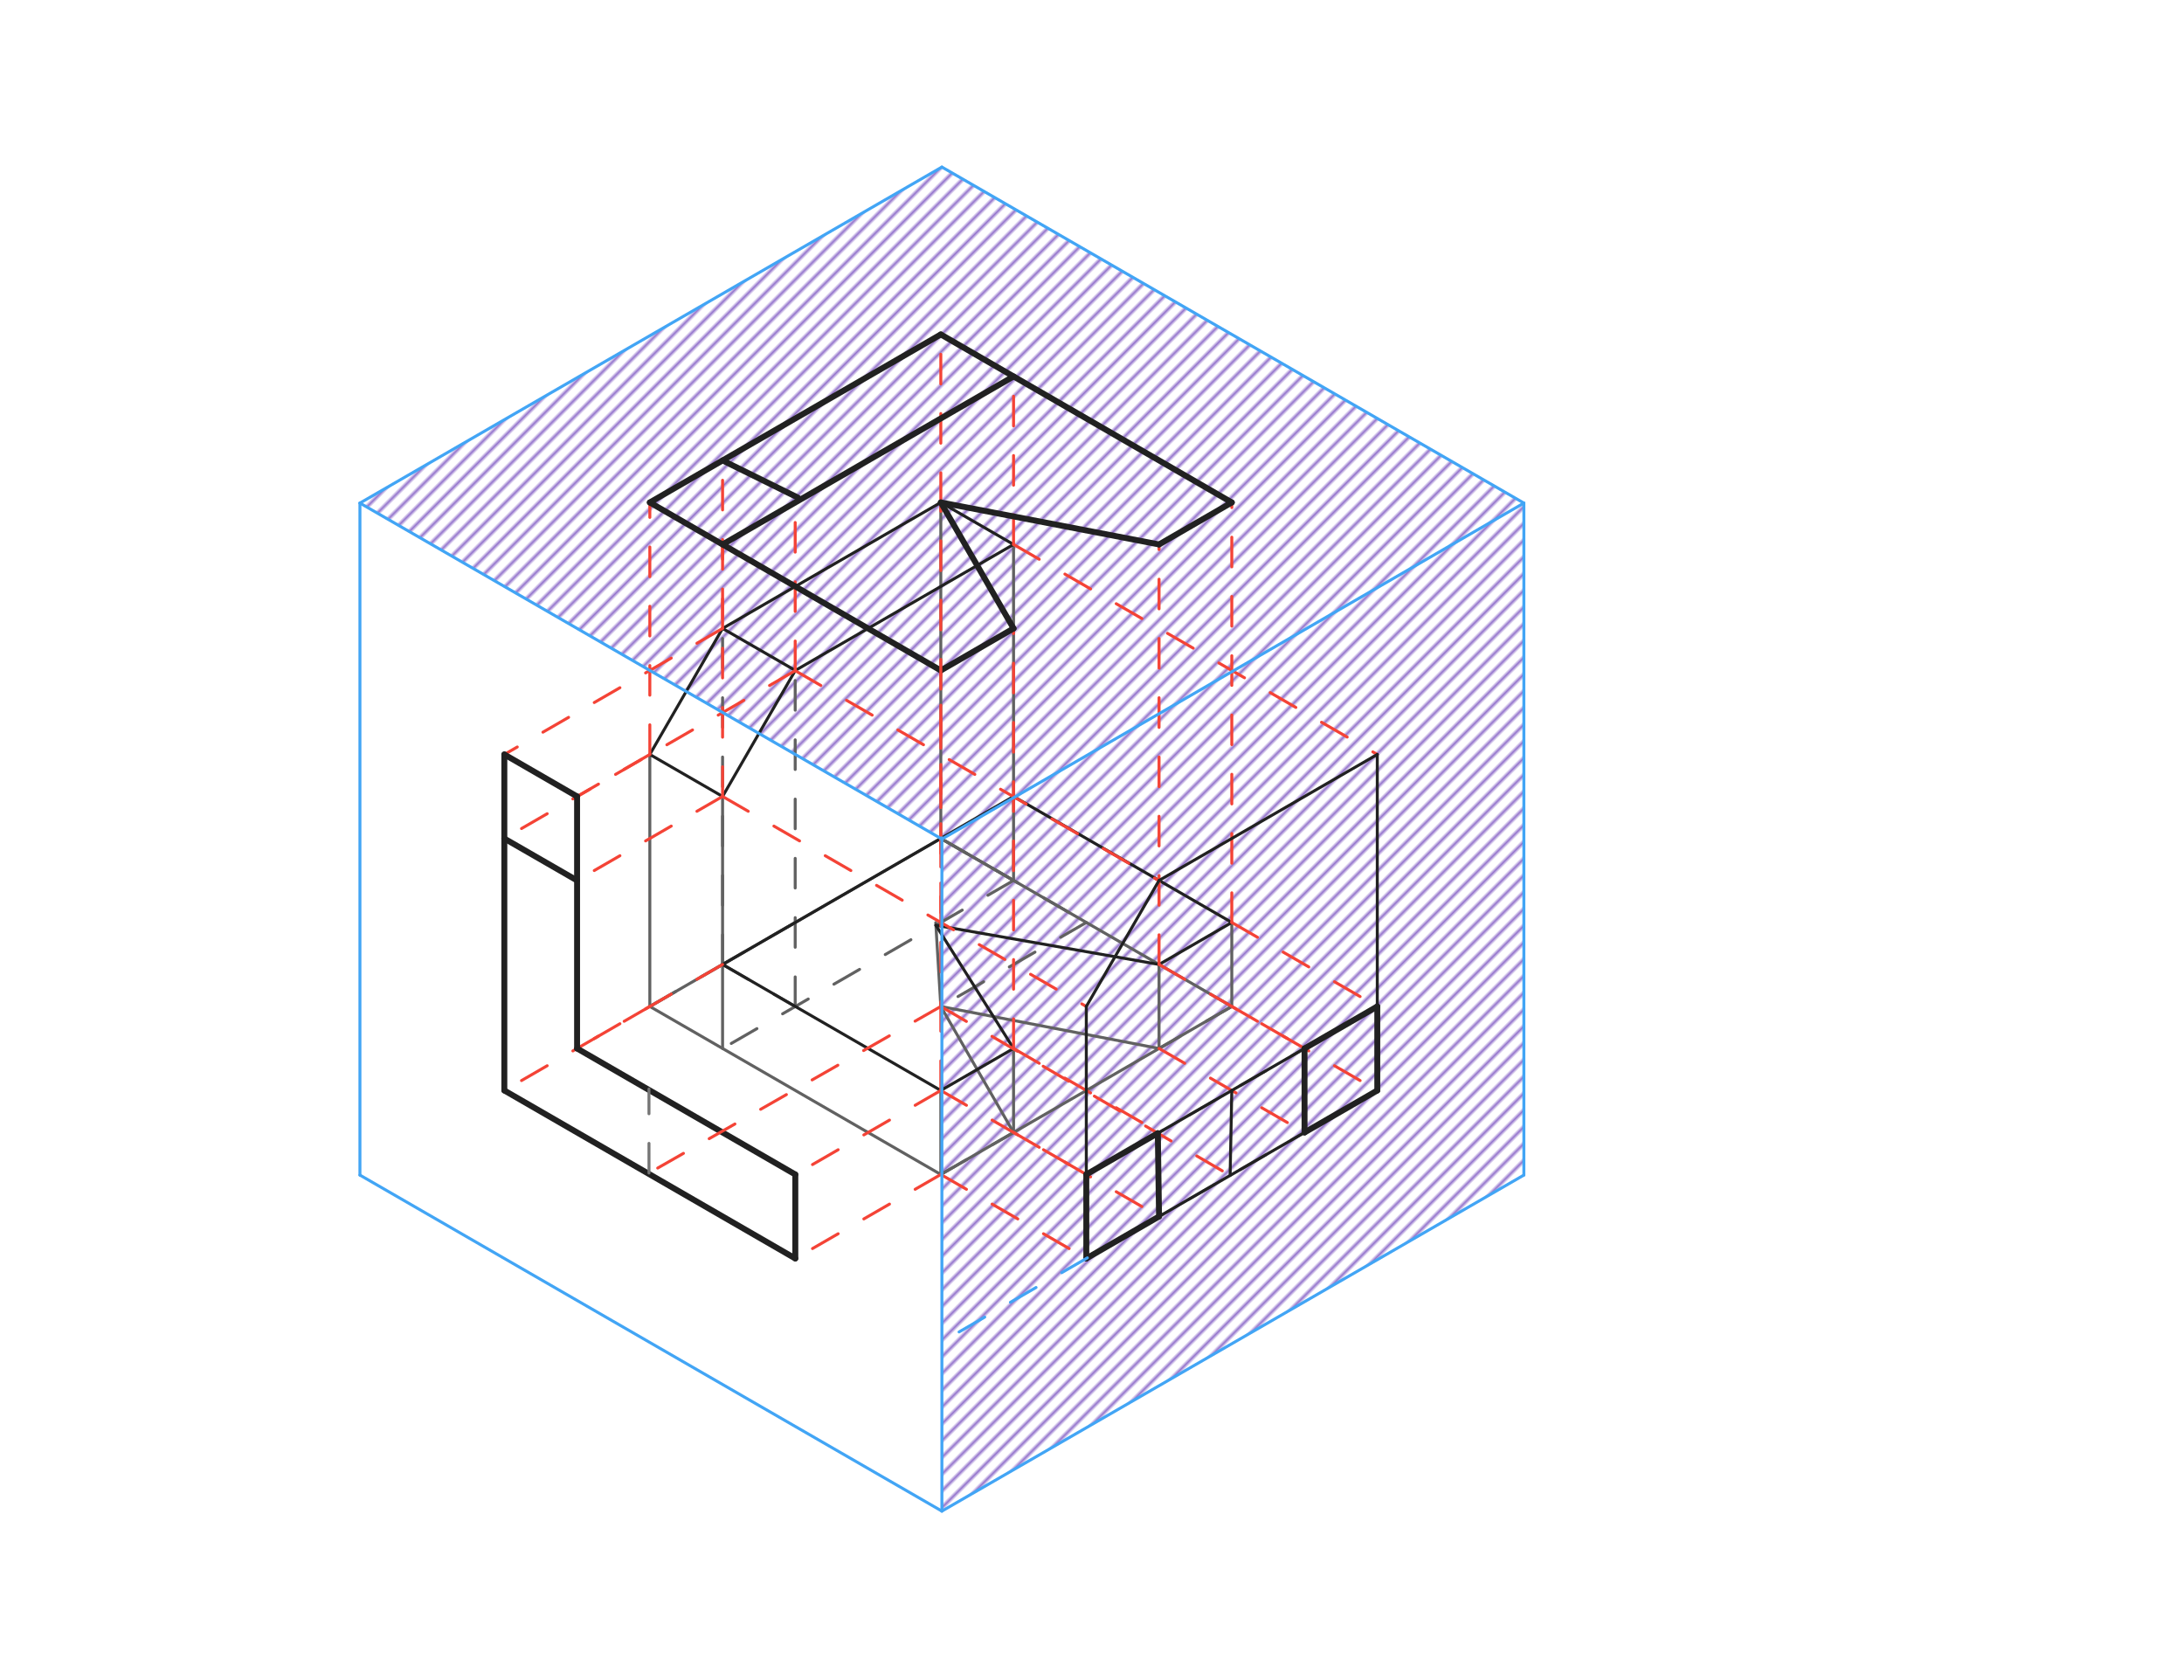 <svg xmlns="http://www.w3.org/2000/svg" class="svg--1it" height="100%" preserveAspectRatio="xMidYMid meet" viewBox="0 0 737.008 566.929" width="100%"><defs><marker id="marker-arrow" markerHeight="16" markerUnits="userSpaceOnUse" markerWidth="24" orient="auto-start-reverse" refX="24" refY="4" viewBox="0 0 24 8"><path d="M 0 0 L 24 4 L 0 8 z" stroke="inherit"></path></marker></defs><g class="aux-layer--1FB"><g class="element--2qn"><defs><pattern height="4" id="fill_130_2dkox9__pattern-stripes" patternTransform="rotate(-45)" patternUnits="userSpaceOnUse" width="4"><rect fill="#CC0000" height="1" transform="translate(0,0)" width="4"></rect></pattern></defs><g fill="url(#fill_130_2dkox9__pattern-stripes)"><path d="M 317.85 56.372 L 121.46 169.758 Z" stroke="none"></path></g></g><g class="element--2qn"><defs><pattern height="4" id="fill_137_ghy51q__pattern-stripes" patternTransform="rotate(-45)" patternUnits="userSpaceOnUse" width="4"><rect fill="#9575CD" height="1" transform="translate(0,0)" width="4"></rect></pattern></defs><g fill="url(#fill_137_ghy51q__pattern-stripes)"><path d="M 317.85 56.372 L 121.46 169.758 L 317.85 283.144 L 514.24 169.758 Z" stroke="none"></path></g></g><g class="element--2qn"><defs><pattern height="4" id="fill_141_8tgaye__pattern-stripes" patternTransform="rotate(-45)" patternUnits="userSpaceOnUse" width="4"><rect fill="#9575CD" height="1" transform="translate(0,0)" width="4"></rect></pattern></defs><g fill="url(#fill_141_8tgaye__pattern-stripes)"><path d="M 514.24 169.758 L 514.24 396.529 L 317.85 509.915 L 317.85 283.144 Z" stroke="none"></path></g></g></g><g class="main-layer--3Vd"><g class="element--2qn"><line stroke="#616161" stroke-dasharray="none" stroke-linecap="round" stroke-width="1" x1="317.484" x2="317.484" y1="169.547" y2="282.933"></line></g><g class="element--2qn"><line stroke="#616161" stroke-dasharray="none" stroke-linecap="round" stroke-width="1" x1="317.484" x2="219.289" y1="282.933" y2="339.626"></line></g><g class="element--2qn"><line stroke="#616161" stroke-dasharray="none" stroke-linecap="round" stroke-width="1" x1="317.484" x2="415.679" y1="282.933" y2="339.626"></line></g><g class="element--2qn"><line stroke="#616161" stroke-dasharray="none" stroke-linecap="round" stroke-width="1" x1="415.679" x2="317.484" y1="339.626" y2="396.319"></line></g><g class="element--2qn"><line stroke="#616161" stroke-dasharray="none" stroke-linecap="round" stroke-width="1" x1="317.484" x2="219.289" y1="396.319" y2="339.626"></line></g><g class="element--2qn"><line stroke="#616161" stroke-dasharray="none" stroke-linecap="round" stroke-width="1" x1="317.484" x2="342.033" y1="282.933" y2="297.106"></line></g><g class="element--2qn"><line stroke="#616161" stroke-dasharray="10" stroke-linecap="round" stroke-width="1" x1="342.033" x2="243.838" y1="297.106" y2="353.799"></line></g><g class="element--2qn"><line stroke="#616161" stroke-dasharray="10" stroke-linecap="round" stroke-width="1" x1="317.484" x2="366.582" y1="282.933" y2="311.279"></line></g><g class="element--2qn"><line stroke="#616161" stroke-dasharray="10" stroke-linecap="round" stroke-width="1" x1="366.582" x2="317.484" y1="311.279" y2="339.626"></line></g><g class="element--2qn"><line stroke="#616161" stroke-dasharray="10" stroke-linecap="round" stroke-width="1" x1="317.484" x2="342.033" y1="396.319" y2="382.145"></line></g><g class="element--2qn"><line stroke="#616161" stroke-dasharray="10" stroke-linecap="round" stroke-width="1" x1="415.679" x2="391.131" y1="339.626" y2="353.799"></line></g><g class="element--2qn"><line stroke="#616161" stroke-dasharray="none" stroke-linecap="round" stroke-width="1" x1="317.484" x2="391.131" y1="339.626" y2="353.799"></line></g><g class="element--2qn"><line stroke="#616161" stroke-dasharray="none" stroke-linecap="round" stroke-width="1" x1="317.484" x2="342.033" y1="339.626" y2="382.145"></line></g><g class="element--2qn"><line stroke="#616161" stroke-dasharray="10" stroke-linecap="round" stroke-width="1" x1="219.289" x2="243.838" y1="339.626" y2="325.452"></line></g><g class="element--2qn"><line stroke="#616161" stroke-dasharray="10" stroke-linecap="round" stroke-width="1" x1="243.838" x2="268.366" y1="325.452" y2="339.662"></line></g><g class="element--2qn"><line stroke="#616161" stroke-dasharray="none" stroke-linecap="round" stroke-width="1" x1="342.033" x2="342.033" y1="297.106" y2="183.72"></line></g><g class="element--2qn"><line stroke="#616161" stroke-dasharray="none" stroke-linecap="round" stroke-width="1" x1="219.289" x2="219.289" y1="339.626" y2="254.586"></line></g><g class="element--2qn"><line stroke="#616161" stroke-dasharray="none" stroke-linecap="round" stroke-width="1" x1="243.838" x2="243.838" y1="353.799" y2="268.759"></line></g><g class="element--2qn"><line stroke="#616161" stroke-dasharray="none" stroke-linecap="round" stroke-width="1" x1="317.484" x2="317.484" y1="396.319" y2="367.972"></line></g><g class="element--2qn"><line stroke="#616161" stroke-dasharray="none" stroke-linecap="round" stroke-width="1" x1="342.033" x2="342.033" y1="382.145" y2="353.799"></line></g><g class="element--2qn"><line stroke="#616161" stroke-dasharray="none" stroke-linecap="round" stroke-width="1" x1="415.679" x2="415.679" y1="339.626" y2="311.279"></line></g><g class="element--2qn"><line stroke="#616161" stroke-dasharray="none" stroke-linecap="round" stroke-width="1" x1="391.131" x2="391.131" y1="353.799" y2="325.452"></line></g><g class="element--2qn"><line stroke="#616161" stroke-dasharray="none" stroke-linecap="round" stroke-width="1" x1="317.484" x2="315.774" y1="339.626" y2="311.331"></line></g><g class="element--2qn"><line stroke="#616161" stroke-dasharray="10" stroke-linecap="round" stroke-width="1" x1="268.387" x2="243.838" y1="311.279" y2="325.452"></line></g><g class="element--2qn"><line stroke="#616161" stroke-dasharray="10" stroke-linecap="round" stroke-width="1" x1="243.838" x2="243.838" y1="325.452" y2="212.067"></line></g><g class="element--2qn"><line stroke="#616161" stroke-dasharray="10" stroke-linecap="round" stroke-width="1" x1="268.345" x2="268.345" y1="339.65" y2="226.264"></line></g><g class="element--2qn"><line stroke="#212121" stroke-dasharray="none" stroke-linecap="round" stroke-width="1" x1="317.484" x2="243.838" y1="169.547" y2="212.067"></line></g><g class="element--2qn"><line stroke="#212121" stroke-dasharray="none" stroke-linecap="round" stroke-width="1" x1="243.838" x2="268.387" y1="212.067" y2="226.24"></line></g><g class="element--2qn"><line stroke="#212121" stroke-dasharray="none" stroke-linecap="round" stroke-width="1" x1="268.387" x2="342.033" y1="226.24" y2="183.72"></line></g><g class="element--2qn"><line stroke="#212121" stroke-dasharray="none" stroke-linecap="round" stroke-width="1" x1="342.033" x2="317.484" y1="183.72" y2="169.547"></line></g><g class="element--2qn"><line stroke="#212121" stroke-dasharray="none" stroke-linecap="round" stroke-width="1" x1="243.838" x2="219.289" y1="212.067" y2="254.586"></line></g><g class="element--2qn"><line stroke="#212121" stroke-dasharray="none" stroke-linecap="round" stroke-width="1" x1="268.387" x2="243.838" y1="226.24" y2="268.759"></line></g><g class="element--2qn"><line stroke="#212121" stroke-dasharray="none" stroke-linecap="round" stroke-width="1" x1="219.289" x2="243.838" y1="254.586" y2="268.759"></line></g><g class="element--2qn"><line stroke="#212121" stroke-dasharray="none" stroke-linecap="round" stroke-width="1" x1="317.484" x2="243.838" y1="367.972" y2="325.452"></line></g><g class="element--2qn"><line stroke="#212121" stroke-dasharray="none" stroke-linecap="round" stroke-width="1" x1="317.484" x2="342.033" y1="367.972" y2="353.799"></line></g><g class="element--2qn"><line stroke="#212121" stroke-dasharray="none" stroke-linecap="round" stroke-width="1" x1="391.131" x2="415.679" y1="325.452" y2="311.279"></line></g><g class="element--2qn"><line stroke="#212121" stroke-dasharray="none" stroke-linecap="round" stroke-width="1" x1="415.679" x2="342.033" y1="311.279" y2="268.759"></line></g><g class="element--2qn"><line stroke="#212121" stroke-dasharray="none" stroke-linecap="round" stroke-width="1" x1="342.033" x2="243.838" y1="268.759" y2="325.452"></line></g><g class="element--2qn"><line stroke="#212121" stroke-dasharray="none" stroke-linecap="round" stroke-width="1" x1="342.033" x2="315.828" y1="353.799" y2="312.235"></line></g><g class="element--2qn"><line stroke="#212121" stroke-dasharray="none" stroke-linecap="round" stroke-width="1" x1="315.828" x2="391.131" y1="312.235" y2="325.452"></line></g><g class="element--2qn"><line stroke="#F44336" stroke-dasharray="10" stroke-linecap="round" stroke-width="1" x1="317.484" x2="317.484" y1="169.547" y2="112.854"></line></g><g class="element--2qn"><line stroke="#F44336" stroke-dasharray="10" stroke-linecap="round" stroke-width="1" x1="342.033" x2="342.033" y1="183.72" y2="127.027"></line></g><g class="element--2qn"><line stroke="#F44336" stroke-dasharray="10" stroke-linecap="round" stroke-width="1" x1="415.679" x2="415.679" y1="311.279" y2="169.547"></line></g><g class="element--2qn"><line stroke="#F44336" stroke-dasharray="10" stroke-linecap="round" stroke-width="1" x1="391.131" x2="391.131" y1="325.452" y2="183.72"></line></g><g class="element--2qn"><line stroke="#F44336" stroke-dasharray="10" stroke-linecap="round" stroke-width="1" x1="342.033" x2="342.033" y1="353.799" y2="212.067"></line></g><g class="element--2qn"><line stroke="#F44336" stroke-dasharray="10" stroke-linecap="round" stroke-width="1" x1="317.484" x2="317.484" y1="367.972" y2="226.24"></line></g><g class="element--2qn"><line stroke="#F44336" stroke-dasharray="10" stroke-linecap="round" stroke-width="1" x1="243.838" x2="243.838" y1="268.759" y2="183.72"></line></g><g class="element--2qn"><line stroke="#F44336" stroke-dasharray="10" stroke-linecap="round" stroke-width="1" x1="219.289" x2="219.289" y1="254.586" y2="169.547"></line></g><g class="element--2qn"><line stroke="#F44336" stroke-dasharray="10" stroke-linecap="round" stroke-width="1" x1="268.345" x2="268.345" y1="226.313" y2="169.62"></line></g><g class="element--2qn"><line stroke="#F44336" stroke-dasharray="10" stroke-linecap="round" stroke-width="1" x1="243.838" x2="243.838" y1="212.067" y2="155.374"></line></g><g class="element--2qn"><line stroke="#212121" stroke-dasharray="none" stroke-linecap="round" stroke-width="2" x1="317.484" x2="415.679" y1="112.854" y2="169.547"></line></g><g class="element--2qn"><line stroke="#212121" stroke-dasharray="none" stroke-linecap="round" stroke-width="2" x1="415.679" x2="391.131" y1="169.547" y2="183.72"></line></g><g class="element--2qn"><line stroke="#212121" stroke-dasharray="none" stroke-linecap="round" stroke-width="2" x1="317.484" x2="219.289" y1="112.854" y2="169.547"></line></g><g class="element--2qn"><line stroke="#212121" stroke-dasharray="none" stroke-linecap="round" stroke-width="2" x1="342.033" x2="243.838" y1="127.027" y2="183.72"></line></g><g class="element--2qn"><line stroke="#212121" stroke-dasharray="none" stroke-linecap="round" stroke-width="2" x1="219.289" x2="317.484" y1="169.547" y2="226.24"></line></g><g class="element--2qn"><line stroke="#212121" stroke-dasharray="none" stroke-linecap="round" stroke-width="2" x1="317.484" x2="342.033" y1="226.24" y2="212.067"></line></g><g class="element--2qn"><line stroke="#F44336" stroke-dasharray="10" stroke-linecap="round" stroke-width="1" x1="317.484" x2="317.484" y1="312.526" y2="170.794"></line></g><g class="element--2qn"><line stroke="#212121" stroke-dasharray="none" stroke-linecap="round" stroke-width="2" x1="342.033" x2="317.484" y1="212.067" y2="169.547"></line></g><g class="element--2qn"><line stroke="#212121" stroke-dasharray="none" stroke-linecap="round" stroke-width="2" x1="317.484" x2="391.131" y1="169.547" y2="183.72"></line></g><g class="element--2qn"><line stroke="#212121" stroke-dasharray="none" stroke-linecap="round" stroke-width="2" x1="243.838" x2="269.259" y1="155.374" y2="167.916"></line></g><g class="element--2qn"><line stroke="#F44336" stroke-dasharray="10" stroke-linecap="round" stroke-width="1" x1="219.289" x2="170.192" y1="339.626" y2="367.972"></line></g><g class="element--2qn"><line stroke="#F44336" stroke-dasharray="10" stroke-linecap="round" stroke-width="1" x1="317.484" x2="268.387" y1="396.319" y2="424.665"></line></g><g class="element--2qn"><line stroke="#F44336" stroke-dasharray="10" stroke-linecap="round" stroke-width="1" x1="317.484" x2="268.387" y1="367.972" y2="396.319"></line></g><g class="element--2qn"><line stroke="#F44336" stroke-dasharray="10" stroke-linecap="round" stroke-width="1" x1="243.838" x2="194.741" y1="325.452" y2="353.799"></line></g><g class="element--2qn"><line stroke="#F44336" stroke-dasharray="10" stroke-linecap="round" stroke-width="1" x1="243.838" x2="194.741" y1="268.759" y2="297.106"></line></g><g class="element--2qn"><line stroke="#F44336" stroke-dasharray="10" stroke-linecap="round" stroke-width="1" x1="219.289" x2="170.192" y1="254.586" y2="282.933"></line></g><g class="element--2qn"><line stroke="#F44336" stroke-dasharray="10" stroke-linecap="round" stroke-width="1" x1="268.345" x2="194.698" y1="226.313" y2="268.833"></line></g><g class="element--2qn"><line stroke="#F44336" stroke-dasharray="10" stroke-linecap="round" stroke-width="1" x1="243.838" x2="170.192" y1="212.067" y2="254.586"></line></g><g class="element--2qn"><line stroke="#212121" stroke-dasharray="none" stroke-linecap="round" stroke-width="2" x1="268.387" x2="170.192" y1="424.665" y2="367.972"></line></g><g class="element--2qn"><line stroke="#212121" stroke-dasharray="none" stroke-linecap="round" stroke-width="2" x1="170.192" x2="170.192" y1="367.972" y2="254.586"></line></g><g class="element--2qn"><line stroke="#212121" stroke-dasharray="none" stroke-linecap="round" stroke-width="2" x1="170.192" x2="194.741" y1="254.586" y2="268.759"></line></g><g class="element--2qn"><line stroke="#212121" stroke-dasharray="none" stroke-linecap="round" stroke-width="2" x1="194.741" x2="194.741" y1="268.759" y2="353.799"></line></g><g class="element--2qn"><line stroke="#212121" stroke-dasharray="none" stroke-linecap="round" stroke-width="2" x1="194.741" x2="268.387" y1="353.799" y2="396.319"></line></g><g class="element--2qn"><line stroke="#212121" stroke-dasharray="none" stroke-linecap="round" stroke-width="2" x1="268.387" x2="268.387" y1="396.319" y2="424.665"></line></g><g class="element--2qn"><line stroke="#212121" stroke-dasharray="none" stroke-linecap="round" stroke-width="2" x1="194.741" x2="170.179" y1="297.106" y2="282.955"></line></g><g class="element--2qn"><line stroke="#F44336" stroke-dasharray="10" stroke-linecap="round" stroke-width="1" x1="317.484" x2="219.009" y1="339.626" y2="395.83"></line></g><g class="element--2qn"><line stroke="#757575" stroke-dasharray="10" stroke-linecap="round" stroke-width="1" x1="219.009" x2="219" y1="395.83" y2="367.483"></line></g><g class="element--2qn"><line stroke="#F44336" stroke-dasharray="10" stroke-linecap="round" stroke-width="1" x1="415.679" x2="464.777" y1="339.626" y2="367.972"></line></g><g class="element--2qn"><line stroke="#F44336" stroke-dasharray="10" stroke-linecap="round" stroke-width="1" x1="391.131" x2="440.228" y1="353.799" y2="382.145"></line></g><g class="element--2qn"><line stroke="#F44336" stroke-dasharray="10" stroke-linecap="round" stroke-width="1" x1="342.033" x2="391.131" y1="382.145" y2="410.492"></line></g><g class="element--2qn"><line stroke="#F44336" stroke-dasharray="10" stroke-linecap="round" stroke-width="1" x1="317.484" x2="366.582" y1="396.319" y2="424.665"></line></g><g class="element--2qn"><line stroke="#F44336" stroke-dasharray="10" stroke-linecap="round" stroke-width="1" x1="342.033" x2="464.777" y1="183.72" y2="254.586"></line></g><g class="element--2qn"><line stroke="#F44336" stroke-dasharray="10" stroke-linecap="round" stroke-width="1" x1="268.345" x2="391.088" y1="226.313" y2="297.179"></line></g><g class="element--2qn"><line stroke="#F44336" stroke-dasharray="10" stroke-linecap="round" stroke-width="1" x1="243.838" x2="366.582" y1="268.759" y2="339.626"></line></g><g class="element--2qn"><line stroke="#F44336" stroke-dasharray="10" stroke-linecap="round" stroke-width="1" x1="317.484" x2="366.582" y1="367.972" y2="396.319"></line></g><g class="element--2qn"><line stroke="#F44336" stroke-dasharray="10" stroke-linecap="round" stroke-width="1" x1="342.033" x2="391.131" y1="353.799" y2="382.145"></line></g><g class="element--2qn"><line stroke="#F44336" stroke-dasharray="10" stroke-linecap="round" stroke-width="1" x1="391.131" x2="440.228" y1="325.452" y2="353.799"></line></g><g class="element--2qn"><line stroke="#F44336" stroke-dasharray="10" stroke-linecap="round" stroke-width="1" x1="415.679" x2="464.777" y1="311.279" y2="339.626"></line></g><g class="element--2qn"><line stroke="#757575" stroke-dasharray="10" stroke-linecap="round" stroke-width="1" x1="366.582" x2="464.777" y1="424.665" y2="367.972"></line></g><g class="element--2qn"><line stroke="#757575" stroke-dasharray="10" stroke-linecap="round" stroke-width="1" x1="366.582" x2="366.582" y1="424.665" y2="396.319"></line></g><g class="element--2qn"><line stroke="#757575" stroke-dasharray="10" stroke-linecap="round" stroke-width="1" x1="366.582" x2="464.777" y1="396.319" y2="339.626"></line></g><g class="element--2qn"><line stroke="#757575" stroke-dasharray="10" stroke-linecap="round" stroke-width="1" x1="464.777" x2="464.777" y1="367.972" y2="339.626"></line></g><g class="element--2qn"><line stroke="#212121" stroke-dasharray="none" stroke-linecap="round" stroke-width="1" x1="464.777" x2="464.777" y1="367.972" y2="254.586"></line></g><g class="element--2qn"><line stroke="#212121" stroke-dasharray="none" stroke-linecap="round" stroke-width="1" x1="366.582" x2="366.582" y1="424.665" y2="339.626"></line></g><g class="element--2qn"><line stroke="#212121" stroke-dasharray="none" stroke-linecap="round" stroke-width="1" x1="464.777" x2="391.131" y1="254.586" y2="297.106"></line></g><g class="element--2qn"><line stroke="#212121" stroke-dasharray="none" stroke-linecap="round" stroke-width="1" x1="366.582" x2="391.131" y1="339.626" y2="297.106"></line></g><g class="element--2qn"><line stroke="#212121" stroke-dasharray="none" stroke-linecap="round" stroke-width="1" x1="391.131" x2="391.131" y1="410.492" y2="382.145"></line></g><g class="element--2qn"><line stroke="#212121" stroke-dasharray="none" stroke-linecap="round" stroke-width="1" x1="440.228" x2="440.228" y1="382.145" y2="353.799"></line></g><g class="element--2qn"><line stroke="#F44336" stroke-dasharray="10" stroke-linecap="round" stroke-width="1" x1="317.484" x2="415.395" y1="339.626" y2="396.805"></line></g><g class="element--2qn"><line stroke="#212121" stroke-dasharray="none" stroke-linecap="round" stroke-width="1" x1="366.582" x2="464.777" y1="396.319" y2="339.626"></line></g><g class="element--2qn"><line stroke="#212121" stroke-dasharray="none" stroke-linecap="round" stroke-width="1" x1="366.582" x2="464.777" y1="424.665" y2="367.972"></line></g><g class="element--2qn"><line stroke="#212121" stroke-dasharray="none" stroke-linecap="round" stroke-width="1" x1="415.117" x2="415.679" y1="396.643" y2="367.972"></line></g><g class="element--2qn"><line stroke="#212121" stroke-dasharray="none" stroke-linecap="round" stroke-width="2" x1="366.582" x2="366.582" y1="424.665" y2="396.319"></line></g><g class="element--2qn"><line stroke="#212121" stroke-dasharray="none" stroke-linecap="round" stroke-width="2" x1="366.582" x2="390.709" y1="396.319" y2="382.389"></line></g><g class="element--2qn"><line stroke="#212121" stroke-dasharray="none" stroke-linecap="round" stroke-width="2" x1="390.709" x2="391.131" y1="382.389" y2="410.492"></line></g><g class="element--2qn"><line stroke="#212121" stroke-dasharray="none" stroke-linecap="round" stroke-width="2" x1="391.131" x2="366.582" y1="410.492" y2="424.665"></line></g><g class="element--2qn"><line stroke="#212121" stroke-dasharray="none" stroke-linecap="round" stroke-width="2" x1="440.228" x2="464.777" y1="353.799" y2="339.626"></line></g><g class="element--2qn"><line stroke="#212121" stroke-dasharray="none" stroke-linecap="round" stroke-width="2" x1="464.777" x2="464.777" y1="339.626" y2="367.972"></line></g><g class="element--2qn"><line stroke="#212121" stroke-dasharray="none" stroke-linecap="round" stroke-width="2" x1="464.777" x2="440.228" y1="367.972" y2="382.145"></line></g><g class="element--2qn"><line stroke="#212121" stroke-dasharray="none" stroke-linecap="round" stroke-width="2" x1="440.228" x2="440.228" y1="382.145" y2="353.799"></line></g><g class="element--2qn"><line stroke="#42A5F5" stroke-dasharray="10" stroke-linecap="round" stroke-width="1" x1="366.947" x2="317.85" y1="424.454" y2="452.801"></line></g><g class="element--2qn"><line stroke="#42A5F5" stroke-dasharray="none" stroke-linecap="round" stroke-width="1" x1="317.85" x2="317.85" y1="452.801" y2="282.722"></line></g><g class="element--2qn"><line stroke="#42A5F5" stroke-dasharray="none" stroke-linecap="round" stroke-width="1" x1="317.85" x2="514.24" y1="283.144" y2="169.758"></line></g><g class="element--2qn"><line stroke="#42A5F5" stroke-dasharray="none" stroke-linecap="round" stroke-width="1" x1="514.24" x2="514.24" y1="169.758" y2="396.529"></line></g><g class="element--2qn"><line stroke="#42A5F5" stroke-dasharray="none" stroke-linecap="round" stroke-width="1" x1="514.24" x2="317.85" y1="396.529" y2="509.915"></line></g><g class="element--2qn"><line stroke="#42A5F5" stroke-dasharray="none" stroke-linecap="round" stroke-width="1" x1="317.85" x2="317.85" y1="509.915" y2="453.222"></line></g><g class="element--2qn"><line stroke="#42A5F5" stroke-dasharray="none" stroke-linecap="round" stroke-width="1" x1="317.85" x2="121.46" y1="283.144" y2="169.758"></line></g><g class="element--2qn"><line stroke="#42A5F5" stroke-dasharray="none" stroke-linecap="round" stroke-width="1" x1="121.46" x2="121.46" y1="169.758" y2="396.529"></line></g><g class="element--2qn"><line stroke="#42A5F5" stroke-dasharray="none" stroke-linecap="round" stroke-width="1" x1="121.46" x2="317.85" y1="396.529" y2="509.915"></line></g><g class="element--2qn"><line stroke="#42A5F5" stroke-dasharray="none" stroke-linecap="round" stroke-width="1" x1="121.46" x2="317.85" y1="169.758" y2="56.372"></line></g><g class="element--2qn"><line stroke="#42A5F5" stroke-dasharray="none" stroke-linecap="round" stroke-width="1" x1="317.85" x2="514.24" y1="56.372" y2="169.758"></line></g></g><g class="snaps-layer--2PT"></g><g class="temp-layer--rAP"></g></svg>